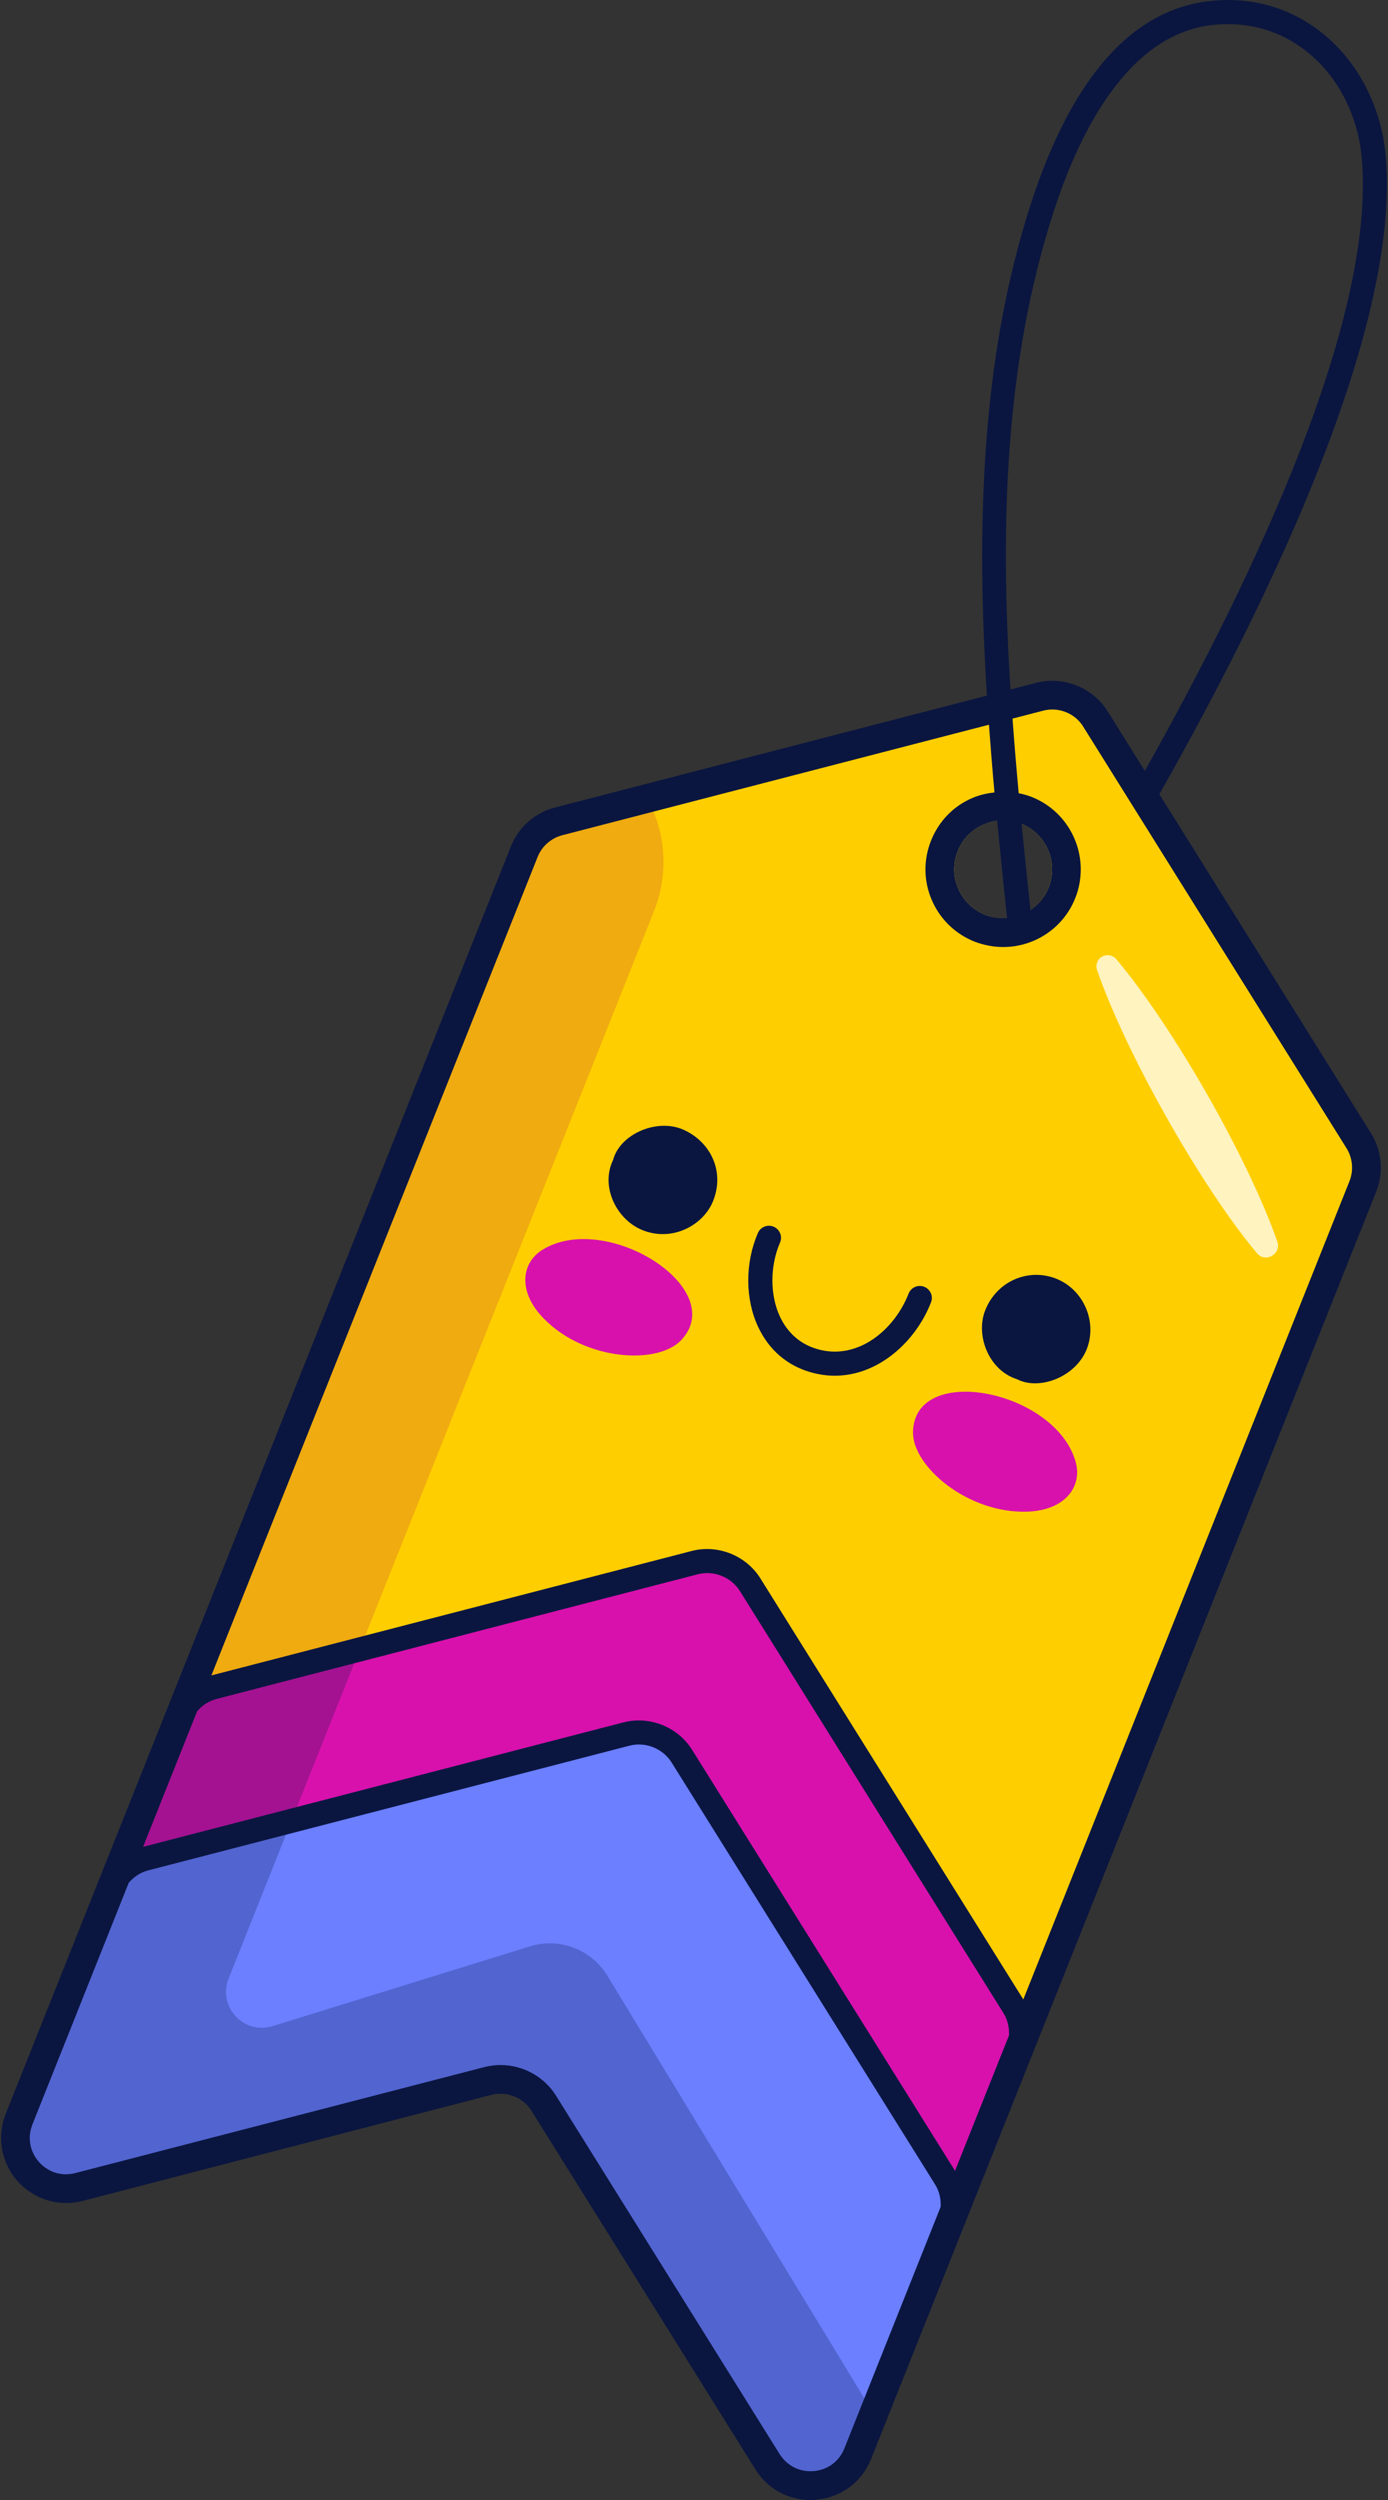 <svg width="50" height="90" viewBox="0 0 50 90" fill="none" xmlns="http://www.w3.org/2000/svg">
<rect x="0" y="0" width="50" height="90" fill="#333333" stroke="none"/>
<path d="M48.947 41.063L39.456 25.884C39.037 25.207 38.224 24.88 37.453 25.083L23.316 28.744L20.124 29.57C19.557 29.712 19.101 30.118 18.885 30.66L0.687 76.289C0.132 77.676 1.396 79.105 2.844 78.736L17.579 74.915C18.349 74.718 19.163 75.044 19.582 75.716L27.649 88.627C28.444 89.896 30.342 89.724 30.896 88.337L49.095 42.709C49.31 42.166 49.255 41.556 48.947 41.063ZM37.774 31.948C37.601 32.386 37.269 32.731 36.837 32.916C36.4 33.101 35.925 33.107 35.487 32.935C35.05 32.756 34.705 32.423 34.52 31.992C34.329 31.56 34.323 31.08 34.502 30.642C34.773 29.952 35.438 29.533 36.141 29.533C36.356 29.533 36.578 29.57 36.794 29.656C37.694 30.02 38.137 31.043 37.774 31.948Z" fill="#FFCE00"/>
<path opacity="0.5" d="M23.559 32.801L12.96 59.378L7.69 60.743C7.127 60.886 6.668 61.292 6.452 61.834L18.884 30.661C19.1 30.12 19.559 29.714 20.122 29.57L23.314 28.741C23.972 29.945 24.109 31.424 23.559 32.801Z" fill="#E38921"/>
<path opacity="0.75" d="M40.211 34.529C42.282 36.988 44.982 41.743 46.013 44.696C46.169 45.143 45.585 45.481 45.277 45.114C43.236 42.675 40.541 37.881 39.519 34.922C39.446 34.711 39.558 34.48 39.769 34.407C39.932 34.352 40.106 34.406 40.211 34.529Z" fill="white"/>
<path d="M27.026 57.056C26.607 56.382 25.79 56.056 25.023 56.257L12.96 59.38L7.69 60.744C7.127 60.888 6.668 61.294 6.452 61.835L0.687 76.289C0.135 77.675 1.396 79.108 2.843 78.733L17.581 74.917C18.349 74.716 19.165 75.043 19.584 75.715L27.65 88.627C28.443 89.894 30.344 89.723 30.897 88.337L36.661 73.882C36.877 73.341 36.824 72.731 36.514 72.238L27.026 57.056Z" fill="#D811AD"/>
<path d="M24.545 48.239C26.27 46.386 21.868 43.594 19.562 44.979C18.777 45.45 18.64 46.495 19.58 47.46C21.079 49.001 23.706 49.141 24.545 48.239Z" fill="#D811AD"/>
<path d="M38.749 52.631C38.028 50.039 32.914 49.036 32.889 51.567C32.877 52.798 34.88 54.505 37.028 54.419C38.375 54.366 38.993 53.513 38.749 52.631Z" fill="#D811AD"/>
<path d="M34.2 80.052L30.897 88.336C30.344 89.722 28.444 89.894 27.65 88.626L19.584 75.715C19.165 75.041 18.349 74.716 17.581 74.916L2.843 78.733C1.396 79.107 0.135 77.674 0.687 76.288L3.991 68.005C4.206 67.464 4.666 67.058 5.229 66.914L22.561 62.427C23.329 62.226 24.145 62.552 24.565 63.225L34.052 78.409C34.362 78.901 34.416 79.511 34.2 80.052Z" fill="#6B7FFF"/>
<path opacity="0.25" d="M31.472 86.893L30.896 88.336C30.343 89.722 28.443 89.894 27.65 88.626L19.583 75.715C19.164 75.041 18.348 74.716 17.581 74.916L2.842 78.733C1.395 79.108 0.134 77.675 0.687 76.289L6.451 61.834C6.667 61.293 7.126 60.888 7.689 60.743L12.96 59.379L8.235 71.227C7.832 72.239 8.783 73.262 9.817 72.942L19.089 70.07C20.151 69.74 21.302 70.178 21.88 71.129L31.472 86.893Z" fill="#0A1640"/>
<path d="M41.764 28.591C45.816 21.443 50.44 11.779 49.921 5.649C49.772 3.897 48.965 2.293 47.705 1.251C46.553 0.297 45.138 -0.125 43.619 0.033C40.791 0.326 38.609 2.786 37.132 7.345C35.308 12.981 35.176 19.105 35.552 25.042L19.995 29.07C19.274 29.255 18.682 29.773 18.405 30.469L0.206 76.097C-0.12 76.917 0.04 77.848 0.625 78.513C1.217 79.179 2.111 79.456 2.973 79.234L17.708 75.413C18.257 75.278 18.848 75.506 19.144 75.987L27.211 88.897C27.642 89.594 28.388 90.001 29.195 90.001C29.263 90.001 29.337 90.001 29.411 89.988C30.293 89.914 31.05 89.353 31.377 88.528L49.575 42.899C49.853 42.209 49.779 41.42 49.384 40.791L41.764 28.591ZM37.958 7.614C38.894 4.724 40.651 1.213 43.709 0.896C44.992 0.763 46.184 1.117 47.152 1.919C48.233 2.813 48.927 4.2 49.057 5.722C49.547 11.518 45.174 20.756 41.24 27.752L39.9 25.606C39.364 24.75 38.304 24.324 37.324 24.583L36.401 24.822C36.03 18.96 36.176 13.117 37.958 7.614ZM7.799 61.163L25.132 56.675C25.712 56.523 26.34 56.774 26.658 57.284L36.146 72.469C36.299 72.711 36.361 72.994 36.347 73.276L34.403 78.15L24.933 62.996C24.417 62.167 23.395 61.76 22.453 62.007L5.155 66.486L7.1 61.608C7.282 61.395 7.521 61.234 7.799 61.163ZM5.338 67.334L22.671 62.846C23.25 62.694 23.879 62.944 24.196 63.454L33.685 78.64C33.838 78.882 33.9 79.165 33.885 79.446L30.416 88.145C30.231 88.608 29.818 88.916 29.319 88.959C28.807 89.002 28.357 88.774 28.086 88.349L20.025 75.438C19.594 74.748 18.824 74.341 18.029 74.341C17.838 74.341 17.64 74.366 17.449 74.415L2.714 78.23C2.228 78.359 1.735 78.205 1.402 77.829C1.069 77.447 0.983 76.948 1.168 76.48L4.637 67.78C4.821 67.567 5.06 67.404 5.338 67.334ZM48.614 42.517L36.863 71.98L27.394 56.826C26.878 55.997 25.858 55.59 24.914 55.836L7.615 60.315L19.366 30.852C19.52 30.463 19.853 30.174 20.253 30.069L35.625 26.09C35.685 26.907 35.75 27.721 35.824 28.527C35.555 28.559 35.288 28.616 35.032 28.726C34.347 29.015 33.818 29.564 33.54 30.26C33.263 30.95 33.269 31.715 33.565 32.399C33.861 33.089 34.409 33.619 35.099 33.896C35.438 34.026 35.79 34.093 36.141 34.093C36.517 34.093 36.886 34.019 37.244 33.865C37.928 33.569 38.458 33.027 38.735 32.331C38.871 31.992 38.932 31.641 38.932 31.296C38.932 30.186 38.267 29.132 37.176 28.695C37.019 28.632 36.858 28.589 36.696 28.556C36.614 27.661 36.54 26.766 36.474 25.87L37.583 25.583C38.131 25.442 38.723 25.676 39.019 26.156L48.509 41.341C48.725 41.691 48.768 42.129 48.614 42.517ZM37.12 32.76C37.011 31.73 36.903 30.696 36.801 29.66C37.696 30.027 38.136 31.045 37.774 31.949C37.642 32.285 37.413 32.564 37.12 32.76ZM36.277 33.046C36.011 33.067 35.743 33.035 35.488 32.934C35.05 32.755 34.705 32.423 34.52 31.991C34.329 31.56 34.323 31.079 34.502 30.642C34.744 30.024 35.303 29.627 35.921 29.549C36.035 30.732 36.156 31.899 36.277 33.046Z" fill="#0A1640"/>
<path d="M33.292 46.324C33.068 46.236 32.817 46.347 32.73 46.571C32.231 47.855 30.911 48.994 29.44 48.567C28.682 48.349 28.293 47.816 28.1 47.407C27.733 46.63 27.733 45.581 28.099 44.733C28.194 44.513 28.092 44.258 27.872 44.162C27.652 44.068 27.397 44.168 27.302 44.388C26.834 45.471 26.839 46.77 27.315 47.778C27.701 48.596 28.353 49.157 29.199 49.4C29.496 49.485 29.788 49.526 30.072 49.526C31.662 49.525 32.996 48.278 33.538 46.885C33.625 46.662 33.515 46.411 33.292 46.324Z" fill="#0A1640"/>
<path d="M24.606 40.664C23.659 40.251 22.332 40.827 22.086 41.757C21.624 42.708 22.197 43.873 23.095 44.264C24.195 44.742 25.348 44.11 25.693 43.224C26.119 42.137 25.57 41.084 24.606 40.664Z" fill="#0A1640"/>
<path d="M38.046 46.032C37.046 45.637 35.903 46.118 35.488 47.177C35.136 48.072 35.611 49.33 36.641 49.654C37.456 50.073 38.78 49.557 39.16 48.538C39.527 47.549 39.017 46.416 38.046 46.032Z" fill="#0A1640"/>
</svg>
